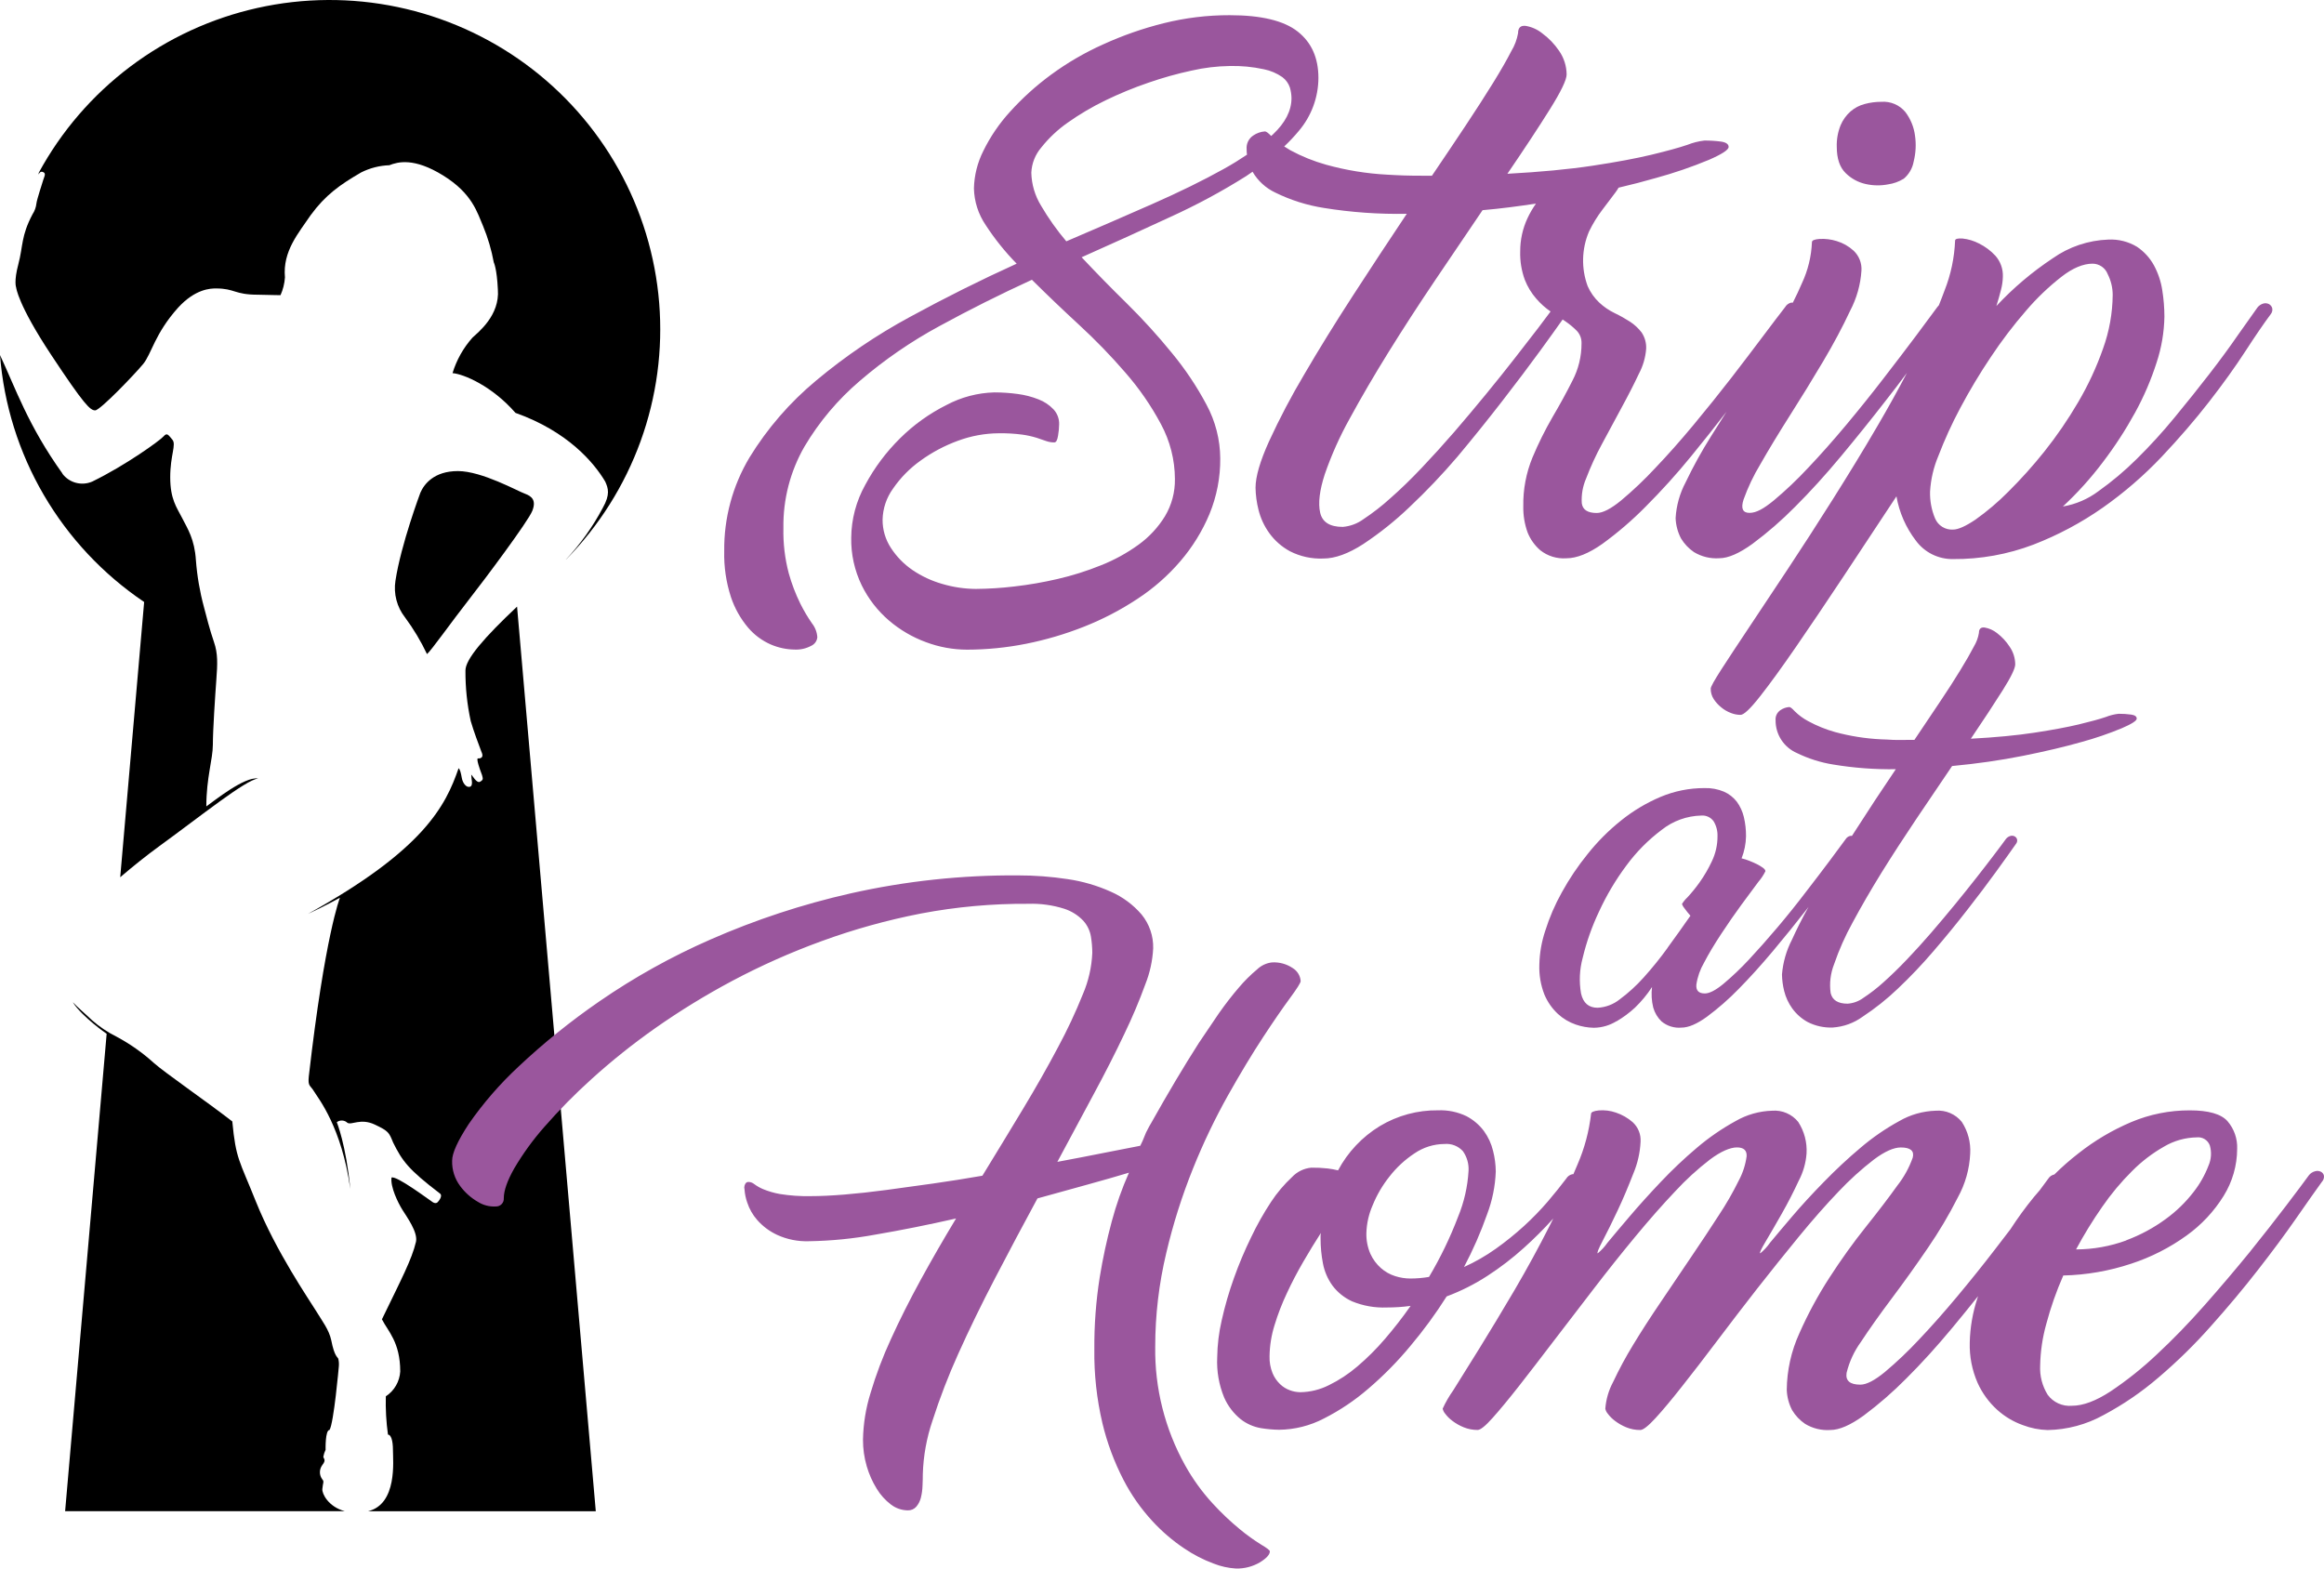 <svg width="240" height="162" viewBox="0 0 240 162" fill="none" xmlns="http://www.w3.org/2000/svg">
<path fill-rule="evenodd" clip-rule="evenodd" d="M58.448 57.788C59.947 56.184 61.227 54.388 62.253 52.448C63.031 51.058 62.814 50.438 62.5 49.735C61.342 47.786 58.644 44.564 53.232 42.641C50.791 39.845 47.871 38.63 46.733 38.537C47.146 37.181 47.849 35.929 48.793 34.87C49.396 34.305 51.63 32.572 51.414 29.889C51.311 27.699 50.992 27.099 50.992 27.099C50.757 25.815 50.388 24.56 49.89 23.354C49.288 21.974 48.793 19.999 45.771 18.127C42.748 16.255 41.09 16.716 40.204 17.065C39.192 17.1 38.199 17.354 37.295 17.809C35.102 19.081 33.608 20.138 32.084 22.22C30.843 24.062 29.175 25.934 29.427 28.653C29.383 29.285 29.228 29.905 28.969 30.484C28.969 30.484 28.423 30.484 26.631 30.438C24.18 30.438 24.278 29.791 22.296 29.791C21.75 29.791 20.169 29.827 18.382 31.787C15.973 34.475 15.648 36.552 14.778 37.604C13.908 38.655 10.339 42.384 9.83 42.384C9.32 42.384 8.717 41.841 5.273 36.634C1.828 31.428 1.668 29.689 1.668 29.689C1.668 29.689 1.411 29.099 1.9 27.263C2.389 25.426 2.163 24.39 3.357 22.133C3.581 21.793 3.721 21.404 3.764 21C3.8 20.64 4.387 18.845 4.469 18.573C4.552 18.302 4.758 17.948 4.521 17.809C4.197 17.619 4.083 17.85 3.975 18.024C3.99 17.962 4 17.899 4.006 17.835C6.329 13.555 9.548 9.821 13.443 6.886C17.339 3.95 21.822 1.882 26.588 0.82C31.355 -0.242 36.295 -0.273 41.075 0.73C45.854 1.732 50.362 3.745 54.295 6.631C58.227 9.518 61.492 13.211 63.869 17.462C66.246 21.713 67.679 26.422 68.073 31.272C68.466 36.122 67.811 41 66.151 45.576C64.49 50.152 61.863 54.32 58.448 57.798V57.788ZM6.442 48.924C6.79 49.386 7.284 49.718 7.845 49.865C8.406 50.012 9 49.966 9.531 49.735C12.976 48.057 16.524 45.493 16.889 45.072C17.255 44.651 17.373 44.908 17.801 45.411C18.228 45.913 17.579 47.006 17.579 49.289C17.579 51.571 18.248 52.397 18.815 53.51C19.381 54.623 20.092 55.69 20.231 57.85C20.355 59.493 20.635 61.121 21.065 62.712C21.266 63.482 21.673 65.092 22.095 66.303C22.517 67.513 22.46 68.581 22.342 70.196C22.224 71.812 21.982 75.408 21.982 76.911C21.982 78.414 21.307 80.317 21.307 83.287C22.121 82.717 25.246 80.178 26.662 80.404C25.354 80.547 20.674 84.328 16.488 87.365C15.133 88.349 13.722 89.483 12.415 90.601L14.886 62.174C10.64 59.311 7.097 55.531 4.52 51.115C1.942 46.7 0.397 41.762 0 36.67C1.586 40.045 2.889 43.944 6.462 48.924H6.442ZM7.564 103.584C7.564 103.553 7.538 103.538 7.523 103.512C8.089 104.117 8.779 104.677 9.536 105.4C10.291 106.056 11.127 106.615 12.023 107.062C13.418 107.807 14.715 108.72 15.885 109.78C17.038 110.806 21.276 113.72 23.99 115.823C24.361 119.726 24.7 119.778 26.436 124.122C28.495 129.252 31.935 134.243 32.615 135.356C33.294 136.469 33.979 137.336 34.211 138.434C34.545 140.147 34.885 140.157 34.937 140.337C35.002 140.609 35.019 140.89 34.988 141.168C34.988 141.168 34.473 146.979 34.031 147.687C33.572 147.687 33.624 149.739 33.624 149.739C33.514 149.963 33.436 150.201 33.392 150.447C33.392 150.657 33.732 150.744 33.289 151.308C33.126 151.522 33.037 151.783 33.037 152.052C33.037 152.321 33.126 152.582 33.289 152.796C33.5 153.022 33.341 153.15 33.289 153.781C33.233 154.253 33.907 155.622 35.596 156.074H6.725L11.014 106.769C10.968 106.749 8.512 105.02 7.564 103.584ZM54.215 50.992C54.926 51.253 55.4 51.674 54.972 52.761C54.545 53.849 50.055 59.85 48.376 61.994C46.697 64.138 44.525 67.201 44.097 67.555C43.465 66.221 42.704 64.952 41.826 63.764C41.411 63.235 41.109 62.626 40.939 61.976C40.769 61.325 40.734 60.648 40.838 59.983C41.404 56.239 43.412 50.889 43.412 50.889C43.788 50.017 44.808 48.653 47.29 48.653C49.772 48.653 53.51 50.751 54.215 50.992ZM32.45 112.75C32.028 112.042 31.786 112.237 31.889 111.181C33.567 96.531 35.107 92.715 35.107 92.715C35.107 92.715 33.66 93.53 31.801 94.387C43.747 87.775 46.023 83.24 47.357 79.347C47.501 79.445 47.593 79.793 47.691 80.347C47.789 80.901 48.17 81.373 48.536 81.255C48.901 81.137 48.664 80.465 48.664 80.009C48.762 80.045 49.226 80.948 49.581 80.737C49.936 80.527 49.874 80.435 49.782 80.06C49.071 78.198 49.36 78.332 49.36 78.332C49.36 78.332 50.075 78.409 49.72 77.654C49.37 76.711 48.943 75.603 48.613 74.474C48.239 72.757 48.056 71.004 48.067 69.247C48.067 68.078 50.003 65.852 53.397 62.651L61.527 156.084H38.006C41.054 155.345 40.58 150.852 40.58 149.785C40.58 148.718 40.364 148.174 40.065 148.164C39.883 146.856 39.809 145.535 39.844 144.214C40.275 143.932 40.634 143.552 40.892 143.107C41.151 142.662 41.301 142.163 41.332 141.65C41.332 138.613 40.055 137.479 39.442 136.259C41.45 132.109 42.532 130.072 42.959 128.252C43.17 127.256 42.012 125.687 41.548 124.938C41.085 124.189 40.307 122.589 40.431 121.619C40.946 121.388 44.339 123.938 44.684 124.158C45.029 124.379 45.199 124.158 45.199 124.158C45.199 124.158 45.843 123.491 45.379 123.225C42.197 120.793 41.553 119.932 40.596 117.998C40.173 116.972 40.153 116.828 38.691 116.141C37.228 115.454 36.281 116.243 35.874 115.961C35.73 115.823 35.54 115.741 35.34 115.729C35.139 115.718 34.942 115.778 34.782 115.9C34.782 115.9 35.735 118.223 36.178 122.804C35.287 116.408 32.877 113.458 32.45 112.75Z" fill="black"/>
<path fill-rule="evenodd" clip-rule="evenodd" d="M239.79 122.05C239.124 122.973 238.226 124.247 237.097 125.871C235.968 127.496 234.661 129.259 233.178 131.16C231.696 133.065 230.082 134.993 228.338 136.946C226.661 138.842 224.85 140.618 222.921 142.26C221.171 143.767 219.257 145.074 217.216 146.159C215.454 147.132 213.479 147.66 211.465 147.697C210.583 147.673 209.713 147.499 208.89 147.184C207.914 146.836 207.016 146.299 206.249 145.605C205.386 144.822 204.696 143.87 204.22 142.809C203.651 141.501 203.376 140.084 203.417 138.659C203.452 137.089 203.723 135.533 204.22 134.043C204.22 133.981 204.266 133.925 204.282 133.863C203.417 134.945 202.531 136.038 201.609 137.146C199.999 139.085 198.415 140.829 196.857 142.378C195.491 143.76 194.023 145.038 192.464 146.2C191.091 147.195 189.943 147.692 189.02 147.692C188.104 147.754 187.192 147.532 186.409 147.056C185.867 146.688 185.412 146.206 185.075 145.646C184.735 144.995 184.545 144.276 184.519 143.542C184.539 141.526 184.983 139.536 185.822 137.7C186.706 135.701 187.748 133.775 188.937 131.94C190.142 130.076 191.393 128.332 192.691 126.708C193.988 125.083 195.071 123.662 195.94 122.445C196.622 121.578 197.158 120.606 197.526 119.567C197.711 118.865 197.299 118.511 196.3 118.511C195.559 118.511 194.632 118.926 193.52 119.757C192.221 120.759 191.004 121.862 189.879 123.055C188.568 124.423 187.195 125.983 185.76 127.733C184.325 129.484 182.89 131.275 181.455 133.104C180.031 134.93 178.658 136.72 177.336 138.475C176.015 140.229 174.813 141.788 173.732 143.153C172.657 144.521 171.741 145.618 170.982 146.446C170.22 147.277 169.69 147.692 169.396 147.692C168.9 147.697 168.408 147.602 167.949 147.415C167.534 147.247 167.142 147.025 166.786 146.754C166.499 146.543 166.245 146.29 166.034 146.005C165.907 145.858 165.82 145.682 165.781 145.492C165.855 144.524 166.13 143.582 166.59 142.727C167.207 141.417 167.894 140.141 168.65 138.905C169.501 137.5 170.453 136.023 171.507 134.474C172.561 132.924 173.6 131.386 174.623 129.857C175.652 128.342 176.607 126.902 177.485 125.538C178.258 124.375 178.955 123.164 179.571 121.912C179.985 121.137 180.257 120.294 180.374 119.424C180.41 118.813 180.075 118.506 179.375 118.506C178.675 118.506 177.707 118.921 176.595 119.752C175.301 120.748 174.096 121.851 172.99 123.05C171.693 124.418 170.32 125.977 168.871 127.728C167.422 129.479 165.996 131.269 164.592 133.099C163.181 134.925 161.808 136.715 160.473 138.469C159.137 140.224 157.936 141.783 156.868 143.148C155.794 144.515 154.886 145.613 154.144 146.441C153.403 147.272 152.888 147.687 152.6 147.687C152.104 147.691 151.612 147.597 151.153 147.41C150.737 147.242 150.346 147.019 149.989 146.748C149.702 146.538 149.449 146.285 149.237 145.999C149.112 145.852 149.025 145.676 148.985 145.487C149.287 144.826 149.651 144.196 150.071 143.604C150.792 142.458 151.7 141.002 152.795 139.234C153.89 137.466 155.092 135.472 156.4 133.253C157.697 131.037 158.911 128.814 160.04 126.584C160.169 126.338 160.287 126.072 160.411 125.846C159.453 126.911 158.439 127.925 157.373 128.882C156.2 129.941 154.945 130.905 153.619 131.765C152.295 132.627 150.879 133.341 149.397 133.894C148.264 135.687 147.01 137.401 145.643 139.023C144.327 140.612 142.877 142.084 141.308 143.425C139.912 144.633 138.373 145.666 136.725 146.502C135.295 147.251 133.706 147.65 132.091 147.667C131.466 147.657 130.843 147.602 130.227 147.502C129.467 147.374 128.75 147.06 128.141 146.589C127.396 145.988 126.807 145.218 126.422 144.343C125.879 143.029 125.633 141.612 125.701 140.193C125.718 138.898 125.875 137.608 126.169 136.346C126.496 134.882 126.913 133.439 127.42 132.027C127.933 130.582 128.528 129.167 129.202 127.79C129.803 126.525 130.492 125.303 131.262 124.133C131.879 123.195 132.607 122.334 133.429 121.568C133.949 121.016 134.651 120.672 135.407 120.598C135.973 120.59 136.538 120.618 137.101 120.68C137.465 120.724 137.826 120.789 138.182 120.875C139.183 118.996 140.671 117.417 142.492 116.305C144.31 115.212 146.398 114.647 148.522 114.674C149.53 114.635 150.532 114.843 151.441 115.279C152.152 115.651 152.769 116.177 153.248 116.818C153.694 117.434 154.014 118.131 154.191 118.87C154.368 119.566 154.462 120.28 154.469 120.998C154.413 122.504 154.112 123.99 153.578 125.4C152.917 127.275 152.119 129.099 151.189 130.857C152.341 130.337 153.439 129.707 154.469 128.975C155.488 128.249 156.463 127.463 157.388 126.62C158.253 125.83 159.07 124.989 159.834 124.102C160.555 123.25 161.194 122.46 161.75 121.722C161.816 121.61 161.905 121.513 162.01 121.436C162.116 121.36 162.235 121.305 162.362 121.275H162.481C162.63 120.927 162.78 120.573 162.919 120.25C163.636 118.591 164.104 116.837 164.309 115.043C164.309 114.859 164.577 114.741 165.112 114.684C165.705 114.636 166.301 114.711 166.863 114.905C167.508 115.118 168.103 115.458 168.614 115.905C168.891 116.161 169.107 116.475 169.247 116.824C169.387 117.174 169.447 117.55 169.422 117.926C169.367 119.059 169.113 120.174 168.67 121.219C168.155 122.532 167.64 123.784 167.058 125.01C166.477 126.236 165.972 127.272 165.514 128.139C165.055 129.006 164.901 129.442 164.999 129.442C165.38 129.128 165.716 128.764 165.998 128.359C166.59 127.641 167.362 126.728 168.305 125.62C169.247 124.512 170.313 123.332 171.502 122.076C172.684 120.825 173.936 119.642 175.251 118.531C176.479 117.487 177.811 116.569 179.226 115.792C180.376 115.125 181.675 114.755 183.005 114.715C183.516 114.673 184.029 114.757 184.499 114.96C184.97 115.162 185.383 115.476 185.703 115.874C186.331 116.845 186.632 117.989 186.563 119.142C186.49 120.118 186.216 121.07 185.76 121.937C185.221 123.1 184.638 124.235 184.009 125.343C183.381 126.451 182.825 127.41 182.341 128.221C181.857 129.036 181.672 129.442 181.785 129.442C182.166 129.128 182.503 128.764 182.784 128.359C183.376 127.641 184.148 126.728 185.091 125.62C186.033 124.512 187.119 123.332 188.345 122.076C189.57 120.819 190.832 119.639 192.15 118.531C193.378 117.486 194.71 116.568 196.125 115.792C197.275 115.125 198.574 114.754 199.905 114.715C200.415 114.673 200.927 114.757 201.397 114.96C201.866 115.162 202.279 115.476 202.598 115.874C203.229 116.843 203.532 117.988 203.463 119.142C203.392 120.733 202.953 122.286 202.181 123.681C201.268 125.483 200.236 127.222 199.091 128.888C197.886 130.656 196.645 132.391 195.368 134.094C194.091 135.797 193.026 137.3 192.171 138.603C191.478 139.56 190.978 140.642 190.698 141.788C190.569 142.599 191.043 143.009 192.119 143.009C192.748 143.009 193.59 142.575 194.648 141.706C195.881 140.67 197.05 139.56 198.149 138.382C199.426 137.038 200.751 135.544 202.124 133.899C203.497 132.254 204.793 130.638 206.012 129.052C206.573 128.323 207.108 127.631 207.618 126.959C208.363 125.805 209.173 124.693 210.043 123.63C210.239 123.389 210.44 123.163 210.641 122.932C210.991 122.466 211.284 122.065 211.516 121.747C211.586 121.633 211.678 121.534 211.788 121.457C211.898 121.381 212.023 121.327 212.155 121.301C212.94 120.523 213.772 119.793 214.647 119.116C216.305 117.806 218.132 116.723 220.079 115.895C221.996 115.086 224.058 114.672 226.14 114.679C228.065 114.679 229.361 115.048 230.027 115.787C230.718 116.584 231.077 117.613 231.031 118.665C231.025 120.376 230.544 122.051 229.641 123.507C228.646 125.113 227.343 126.508 225.805 127.61C224.059 128.87 222.128 129.851 220.079 130.519C217.819 131.27 215.458 131.68 213.076 131.734C212.365 133.349 211.78 135.016 211.326 136.72C210.93 138.127 210.716 139.579 210.687 141.039C210.633 142.1 210.904 143.152 211.465 144.055C211.749 144.442 212.129 144.75 212.567 144.948C213.005 145.147 213.487 145.23 213.967 145.189C215.114 145.189 216.447 144.691 217.968 143.696C219.655 142.565 221.245 141.295 222.721 139.901C224.368 138.372 226.016 136.674 227.664 134.807C229.312 132.94 230.856 131.122 232.298 129.354C233.723 127.583 234.982 125.977 236.077 124.538C237.173 123.098 237.96 122.047 238.441 121.383C238.602 121.178 238.826 121.032 239.079 120.968C239.283 120.908 239.503 120.928 239.692 121.024C239.771 121.066 239.84 121.125 239.892 121.197C239.945 121.269 239.98 121.352 239.996 121.44C240.007 121.55 239.995 121.662 239.959 121.767C239.924 121.872 239.866 121.969 239.79 122.05ZM137.595 132.765C137.11 132.089 136.778 131.315 136.622 130.498C136.457 129.641 136.374 128.77 136.375 127.898C136.369 127.805 136.369 127.713 136.375 127.621C136.393 127.529 136.403 127.437 136.406 127.344C135.808 128.267 135.211 129.252 134.598 130.303C133.986 131.355 133.419 132.437 132.904 133.545C132.396 134.619 131.967 135.728 131.622 136.864C131.296 137.904 131.122 138.985 131.107 140.075C131.088 140.671 131.193 141.265 131.416 141.819C131.594 142.248 131.858 142.636 132.194 142.958C132.488 143.24 132.839 143.457 133.224 143.594C133.562 143.717 133.919 143.783 134.279 143.789C135.305 143.774 136.314 143.526 137.23 143.065C138.29 142.547 139.28 141.895 140.175 141.127C141.192 140.262 142.139 139.319 143.007 138.305C143.954 137.208 144.845 136.062 145.674 134.874C144.864 134.985 144.046 135.039 143.228 135.038C141.995 135.09 140.765 134.873 139.624 134.402C138.821 134.034 138.123 133.472 137.595 132.765ZM151.657 120.916C151.697 120.197 151.492 119.485 151.076 118.895C150.837 118.632 150.54 118.427 150.209 118.298C149.877 118.169 149.52 118.119 149.165 118.152C148.061 118.16 146.985 118.498 146.076 119.121C145.093 119.769 144.223 120.573 143.501 121.501C142.775 122.408 142.185 123.415 141.75 124.492C141.355 125.393 141.136 126.361 141.107 127.344C141.086 128.085 141.228 128.822 141.524 129.503C141.779 130.062 142.149 130.562 142.61 130.97C143.038 131.347 143.539 131.63 144.083 131.801C144.583 131.96 145.103 132.043 145.628 132.047C146.28 132.048 146.931 131.993 147.574 131.883C148.75 129.906 149.753 127.831 150.571 125.682C151.198 124.165 151.565 122.554 151.657 120.916ZM219.58 128.098C221.037 127.557 222.411 126.816 223.663 125.897C224.745 125.111 225.709 124.175 226.526 123.117C227.175 122.291 227.695 121.373 228.071 120.393C228.36 119.735 228.409 118.996 228.21 118.306C228.111 118.033 227.924 117.803 227.677 117.651C227.43 117.499 227.138 117.435 226.85 117.469C225.666 117.49 224.507 117.817 223.488 118.418C222.275 119.107 221.163 119.958 220.182 120.947C219.039 122.082 218.005 123.32 217.093 124.646C216.108 126.057 215.207 127.525 214.394 129.041C216.164 129.036 217.919 128.722 219.58 128.113V128.098ZM166.925 105.477C166.229 105.905 165.43 106.137 164.613 106.149C163.974 106.14 163.341 106.029 162.738 105.82C162.05 105.585 161.419 105.21 160.885 104.718C160.279 104.153 159.801 103.466 159.484 102.702C159.105 101.721 158.929 100.674 158.969 99.624C158.996 98.438 159.201 97.262 159.577 96.136C160.01 94.76 160.583 93.431 161.286 92.171C162.056 90.773 162.948 89.446 163.954 88.206C164.973 86.924 166.134 85.761 167.414 84.738C168.648 83.744 170.016 82.926 171.476 82.307C172.913 81.702 174.458 81.391 176.018 81.394C176.712 81.371 177.402 81.499 178.042 81.768C178.557 81.997 179.009 82.35 179.355 82.794C179.702 83.267 179.95 83.804 180.086 84.374C180.241 85.028 180.317 85.698 180.312 86.37C180.297 87.151 180.141 87.924 179.854 88.652C180.125 88.714 180.39 88.798 180.647 88.903C180.925 89.011 181.188 89.129 181.44 89.252C181.657 89.361 181.866 89.486 182.063 89.627C182.233 89.755 182.315 89.873 182.315 89.981C182.12 90.378 181.874 90.748 181.584 91.084C181.1 91.73 180.513 92.52 179.833 93.448C179.154 94.377 178.459 95.377 177.748 96.459C177.038 97.541 176.451 98.511 175.977 99.429C175.572 100.127 175.302 100.894 175.184 101.691C175.132 102.302 175.421 102.604 176.059 102.604C176.533 102.604 177.166 102.281 177.959 101.63C178.885 100.853 179.762 100.02 180.585 99.137C181.543 98.111 182.537 96.989 183.567 95.772C184.596 94.554 185.568 93.344 186.481 92.14C187.403 90.95 188.227 89.863 188.963 88.883C189.699 87.903 190.25 87.159 190.611 86.657C190.664 86.573 190.734 86.5 190.816 86.444C190.898 86.387 190.991 86.348 191.089 86.328C191.144 86.324 191.199 86.324 191.254 86.328L191.61 85.775C192.983 83.63 194.373 81.52 195.78 79.445C193.62 79.477 191.46 79.316 189.328 78.963C188.025 78.755 186.76 78.356 185.575 77.778C184.913 77.492 184.351 77.019 183.958 76.417C183.565 75.814 183.359 75.11 183.366 74.392C183.347 74.186 183.384 73.978 183.475 73.792C183.566 73.606 183.706 73.448 183.881 73.335C184.148 73.153 184.459 73.045 184.782 73.023C184.89 73.023 185.075 73.166 185.343 73.459C185.755 73.867 186.225 74.213 186.738 74.484C187.617 74.961 188.546 75.338 189.509 75.608C191.054 76.027 192.641 76.278 194.241 76.357C194.658 76.357 195.09 76.403 195.533 76.418C195.976 76.434 196.465 76.418 196.996 76.418H197.701C198.618 75.05 199.486 73.756 200.306 72.535C201.127 71.314 201.836 70.213 202.433 69.232C203.03 68.261 203.502 67.438 203.849 66.765C204.107 66.336 204.282 65.863 204.364 65.369C204.364 64.954 204.554 64.769 204.946 64.81C205.419 64.889 205.865 65.089 206.238 65.39C206.747 65.777 207.185 66.249 207.531 66.785C207.904 67.322 208.107 67.958 208.113 68.611C208.113 69.028 207.682 69.921 206.82 71.289C205.958 72.657 204.862 74.326 203.53 76.295C206.084 76.158 208.279 75.95 210.116 75.669C211.952 75.389 213.473 75.105 214.678 74.818C215.888 74.525 216.82 74.274 217.474 74.049C217.895 73.882 218.336 73.771 218.787 73.72C219.219 73.717 219.651 73.744 220.079 73.802C220.465 73.859 220.661 73.997 220.661 74.218C220.661 74.438 220.146 74.772 219.116 75.213C217.774 75.769 216.398 76.24 214.997 76.624C213.26 77.119 211.238 77.598 208.931 78.06C206.624 78.521 204.179 78.874 201.594 79.116C200.43 80.826 199.208 82.633 197.928 84.538C196.647 86.443 195.446 88.296 194.323 90.099C193.201 91.914 192.202 93.638 191.326 95.269C190.561 96.65 189.918 98.095 189.406 99.588C189.035 100.532 188.913 101.554 189.05 102.558C189.22 103.292 189.802 103.661 190.801 103.661C191.385 103.621 191.946 103.416 192.418 103.071C193.154 102.586 193.851 102.046 194.503 101.455C195.265 100.773 196.074 99.993 196.918 99.106C197.763 98.219 198.607 97.295 199.441 96.326C200.276 95.356 201.094 94.382 201.903 93.397C202.711 92.412 203.447 91.489 204.132 90.617C204.817 89.745 205.42 88.96 205.945 88.267C206.47 87.575 206.877 87.036 207.155 86.647C207.271 86.498 207.431 86.39 207.613 86.339C207.685 86.316 207.761 86.309 207.836 86.316C207.911 86.323 207.984 86.344 208.051 86.38C208.111 86.412 208.165 86.455 208.208 86.508C208.251 86.561 208.284 86.622 208.303 86.688C208.321 86.768 208.321 86.851 208.302 86.931C208.283 87.011 208.247 87.085 208.195 87.149C207.694 87.867 207.007 88.828 206.135 90.032C205.263 91.236 204.276 92.544 203.174 93.956C202.078 95.367 200.909 96.798 199.673 98.234C198.506 99.6 197.267 100.903 195.961 102.137C194.848 103.199 193.641 104.158 192.356 105.005C191.454 105.662 190.382 106.05 189.267 106.123C188.375 106.159 187.488 105.966 186.692 105.564C186.058 105.219 185.509 104.737 185.086 104.153C184.695 103.609 184.412 102.997 184.251 102.348C184.112 101.79 184.036 101.219 184.025 100.645C184.128 99.392 184.478 98.172 185.055 97.054C185.523 96.028 186.085 94.879 186.769 93.664L186.558 93.941C185.47 95.339 184.317 96.765 183.098 98.219C181.879 99.672 180.695 100.982 179.545 102.148C178.532 103.189 177.437 104.148 176.27 105.015C175.24 105.761 174.365 106.133 173.644 106.133C172.9 106.2 172.159 105.969 171.585 105.492C171.178 105.099 170.883 104.605 170.73 104.061C170.56 103.368 170.518 102.65 170.606 101.943C170.103 102.711 169.516 103.422 168.856 104.061C168.267 104.608 167.619 105.088 166.925 105.492V105.477ZM172.218 97.875C173.037 96.757 173.819 95.654 174.571 94.577C174.358 94.337 174.157 94.087 173.969 93.828C173.851 93.693 173.759 93.538 173.696 93.371C173.85 93.118 174.039 92.886 174.257 92.684C174.706 92.198 175.124 91.684 175.508 91.145C175.997 90.458 176.423 89.728 176.78 88.965C177.17 88.155 177.371 87.268 177.367 86.37C177.386 85.829 177.249 85.295 176.971 84.831C176.829 84.629 176.638 84.467 176.415 84.362C176.192 84.257 175.945 84.211 175.699 84.231C174.211 84.265 172.776 84.782 171.61 85.703C170.221 86.744 168.992 87.983 167.965 89.38C166.854 90.869 165.903 92.47 165.128 94.156C164.402 95.686 163.838 97.286 163.444 98.931C163.119 100.129 163.061 101.382 163.274 102.604C163.494 103.589 164.063 104.082 164.983 104.082C165.82 104.039 166.623 103.734 167.275 103.21C168.169 102.546 168.994 101.793 169.736 100.963C170.618 99.984 171.447 98.958 172.218 97.89V97.875ZM231.891 36.26C230.837 37.884 229.586 39.628 228.137 41.492C226.689 43.355 225.05 45.257 223.22 47.196C221.379 49.135 219.349 50.888 217.16 52.428C214.935 53.987 212.528 55.27 209.992 56.249C207.341 57.258 204.524 57.764 201.686 57.742C200.94 57.753 200.203 57.585 199.535 57.253C198.868 56.921 198.29 56.434 197.85 55.834C196.822 54.493 196.135 52.925 195.847 51.263C194 54.068 192.176 56.827 190.374 59.542C188.572 62.258 186.941 64.675 185.482 66.795C184.02 68.919 182.779 70.629 181.759 71.925C180.74 73.221 180.062 73.857 179.725 73.833C179.392 73.827 179.062 73.761 178.752 73.638C178.389 73.502 178.051 73.306 177.753 73.058C177.45 72.816 177.188 72.526 176.976 72.202C176.768 71.879 176.66 71.503 176.667 71.12C176.667 70.935 177.032 70.278 177.753 69.155C178.474 68.032 179.432 66.59 180.616 64.81C181.8 63.03 183.144 61.014 184.643 58.747C186.141 56.48 187.691 54.085 189.277 51.566C190.863 49.047 192.418 46.519 193.911 43.954C195.003 42.087 196.009 40.273 196.929 38.512C196.242 39.442 195.506 40.406 194.72 41.405C193.271 43.272 191.742 45.173 190.132 47.109C188.522 49.044 186.938 50.788 185.379 52.341C184.015 53.724 182.547 55.002 180.987 56.162C179.614 57.157 178.466 57.655 177.542 57.655C176.627 57.717 175.715 57.494 174.932 57.019C174.39 56.65 173.935 56.169 173.598 55.608C173.257 54.957 173.067 54.239 173.042 53.505C173.116 52.218 173.467 50.962 174.072 49.822C174.849 48.195 175.721 46.614 176.682 45.087C177.201 44.253 177.739 43.398 178.299 42.523C177.135 44.031 175.93 45.554 174.653 47.114C173.168 48.936 171.59 50.682 169.927 52.346C168.553 53.738 167.066 55.016 165.483 56.167C164.072 57.162 162.831 57.66 161.76 57.66C160.788 57.73 159.825 57.434 159.062 56.829C158.489 56.331 158.042 55.706 157.759 55.003C157.444 54.133 157.292 53.214 157.311 52.289C157.28 50.564 157.603 48.85 158.259 47.252C158.856 45.825 159.544 44.437 160.318 43.097C161.08 41.805 161.775 40.533 162.378 39.332C163.005 38.137 163.33 36.808 163.325 35.459C163.342 34.988 163.172 34.53 162.852 34.182C162.487 33.812 162.087 33.479 161.657 33.187L161.374 32.997C160.761 33.864 159.999 34.931 159.072 36.203C157.902 37.807 156.587 39.551 155.128 41.435C153.669 43.32 152.133 45.228 150.519 47.16C148.962 48.985 147.307 50.724 145.561 52.371C144.085 53.784 142.486 55.062 140.782 56.193C139.241 57.188 137.868 57.685 136.663 57.685C135.469 57.737 134.282 57.478 133.218 56.937C132.371 56.479 131.638 55.835 131.076 55.054C130.554 54.331 130.177 53.514 129.964 52.648C129.776 51.905 129.674 51.142 129.66 50.376C129.66 49.234 130.124 47.639 131.051 45.59C132.141 43.22 133.356 40.908 134.691 38.666C136.188 36.101 137.863 33.389 139.717 30.53C141.57 27.671 143.424 24.855 145.278 22.082C142.413 22.136 139.548 21.933 136.72 21.477C134.981 21.205 133.293 20.672 131.715 19.897C130.724 19.434 129.9 18.68 129.351 17.737C129.13 17.886 128.924 18.04 128.692 18.189C126.176 19.773 123.554 21.185 120.845 22.415C117.9 23.783 114.851 25.168 111.7 26.57C113.152 28.119 114.714 29.715 116.386 31.356C118.022 32.971 119.569 34.673 121.02 36.455C122.389 38.11 123.586 39.899 124.594 41.794C125.514 43.498 126.002 45.4 126.015 47.334C126.033 49.307 125.655 51.264 124.903 53.09C124.162 54.86 123.147 56.505 121.895 57.962C120.604 59.468 119.104 60.782 117.441 61.866C115.719 63.003 113.883 63.958 111.963 64.718C110.016 65.49 108.003 66.084 105.949 66.493C103.941 66.892 101.899 67.095 99.852 67.098C98.408 67.093 96.976 66.83 95.624 66.323C94.228 65.811 92.934 65.053 91.804 64.087C90.63 63.08 89.674 61.846 88.993 60.461C88.246 58.925 87.874 57.236 87.906 55.531C87.923 53.622 88.421 51.747 89.353 50.078C90.305 48.302 91.52 46.678 92.957 45.262C94.359 43.872 95.974 42.714 97.741 41.83C99.266 41.018 100.96 40.572 102.689 40.527C103.497 40.528 104.304 40.583 105.104 40.692C105.838 40.788 106.558 40.974 107.246 41.246C107.832 41.468 108.359 41.819 108.791 42.272C109.181 42.688 109.392 43.241 109.378 43.81C109.373 44.209 109.335 44.607 109.265 45C109.193 45.462 109.064 45.693 108.878 45.693C108.594 45.695 108.312 45.648 108.044 45.554L107.071 45.221C106.58 45.069 106.077 44.958 105.568 44.888C104.767 44.783 103.96 44.737 103.153 44.749C101.709 44.757 100.277 45.019 98.925 45.523C97.548 46.025 96.249 46.716 95.063 47.575C93.958 48.363 93 49.337 92.231 50.453C91.551 51.389 91.172 52.509 91.145 53.664C91.136 54.706 91.437 55.727 92.01 56.598C92.592 57.494 93.346 58.266 94.229 58.87C95.174 59.514 96.218 60 97.319 60.312C98.439 60.643 99.6 60.816 100.769 60.825C102.095 60.814 103.421 60.73 104.739 60.573C106.244 60.401 107.738 60.142 109.213 59.799C110.74 59.447 112.236 58.975 113.688 58.388C115.07 57.843 116.378 57.126 117.58 56.254C118.673 55.465 119.599 54.467 120.304 53.32C121 52.158 121.356 50.826 121.334 49.473C121.327 47.491 120.83 45.541 119.887 43.795C118.869 41.889 117.635 40.104 116.211 38.476C114.714 36.743 113.119 35.097 111.432 33.546C109.716 31.963 108.094 30.412 106.566 28.894C103.271 30.405 100.084 32.002 97.004 33.685C94.078 35.27 91.33 37.161 88.807 39.327C86.531 41.265 84.592 43.565 83.071 46.134C81.608 48.686 80.859 51.582 80.903 54.521C80.866 56.107 81.053 57.69 81.459 59.224C81.76 60.302 82.16 61.349 82.654 62.353C83.004 63.054 83.403 63.73 83.849 64.374C84.178 64.787 84.372 65.29 84.405 65.816C84.387 66.007 84.318 66.19 84.206 66.346C84.094 66.501 83.942 66.625 83.766 66.703C83.247 66.982 82.661 67.115 82.072 67.088C81.231 67.078 80.4 66.904 79.626 66.575C78.715 66.181 77.907 65.584 77.263 64.831C76.475 63.899 75.872 62.827 75.486 61.671C74.985 60.135 74.75 58.526 74.791 56.911C74.752 53.512 75.655 50.168 77.402 47.247C79.245 44.241 81.57 41.557 84.286 39.301C87.281 36.797 90.52 34.599 93.956 32.741C97.571 30.768 101.249 28.931 104.991 27.232C103.795 26.012 102.724 24.677 101.793 23.246C101.032 22.127 100.61 20.813 100.578 19.461C100.61 18.112 100.943 16.788 101.551 15.583C102.272 14.112 103.2 12.751 104.306 11.541C105.58 10.13 106.995 8.851 108.528 7.725C110.208 6.49 112.015 5.437 113.919 4.585C115.931 3.665 118.023 2.934 120.17 2.4C122.398 1.843 124.686 1.564 126.983 1.569C130.24 1.569 132.583 2.132 134.011 3.257C135.439 4.382 136.153 5.979 136.153 8.048C136.146 10.055 135.427 11.995 134.125 13.526C133.656 14.089 133.154 14.624 132.621 15.126C132.817 15.255 133.028 15.388 133.26 15.521C134.432 16.155 135.672 16.656 136.957 17.014C139.015 17.585 141.13 17.929 143.264 18.04C143.82 18.076 144.397 18.101 144.989 18.122C145.581 18.142 146.23 18.148 146.936 18.148H147.878C149.103 16.342 150.262 14.617 151.354 12.972C152.445 11.327 153.389 9.86 154.186 8.571C154.985 7.278 155.615 6.181 156.075 5.278C156.422 4.708 156.658 4.078 156.771 3.421C156.771 2.867 157.033 2.616 157.548 2.672C158.181 2.776 158.776 3.043 159.273 3.447C159.951 3.945 160.537 4.556 161.008 5.252C161.507 5.968 161.777 6.817 161.786 7.689C161.786 8.243 161.211 9.439 160.061 11.279C158.911 13.119 157.447 15.342 155.669 17.948C159.077 17.763 162.005 17.486 164.453 17.117C166.901 16.747 168.929 16.369 170.539 15.983C172.151 15.593 173.392 15.255 174.262 14.957C174.824 14.734 175.412 14.585 176.013 14.516C176.59 14.512 177.166 14.548 177.738 14.624C178.253 14.701 178.515 14.885 178.515 15.178C178.515 15.47 177.841 15.916 176.487 16.506C174.694 17.25 172.855 17.879 170.982 18.389C169.801 18.731 168.524 19.062 167.151 19.384C167.059 19.548 166.955 19.705 166.842 19.856L165.483 21.656C164.946 22.36 164.482 23.116 164.098 23.913C163.333 25.708 163.283 27.726 163.959 29.555C164.241 30.198 164.651 30.778 165.164 31.259C165.635 31.696 166.169 32.061 166.75 32.341C167.295 32.601 167.823 32.896 168.33 33.223C168.791 33.523 169.197 33.899 169.53 34.336C169.865 34.836 170.029 35.429 169.999 36.029C169.929 36.926 169.675 37.799 169.252 38.594C168.747 39.667 168.154 40.83 167.47 42.082C166.787 43.333 166.101 44.607 165.411 45.903C164.796 47.038 164.258 48.211 163.799 49.417C163.448 50.224 163.295 51.103 163.351 51.981C163.444 52.648 163.959 52.982 164.896 52.982C165.524 52.982 166.367 52.547 167.424 51.679C168.659 50.644 169.828 49.534 170.925 48.355C172.209 47.011 173.534 45.517 174.901 43.872C176.267 42.227 177.564 40.611 178.793 39.025C180.015 37.438 181.117 35.99 182.099 34.68C183.083 33.372 183.829 32.382 184.349 31.72C184.414 31.607 184.501 31.509 184.604 31.429C184.708 31.35 184.826 31.292 184.952 31.259C185.017 31.253 185.082 31.253 185.147 31.259C185.492 30.571 185.812 29.899 186.09 29.243C186.711 27.914 187.061 26.475 187.119 25.011C187.119 24.826 187.387 24.713 187.923 24.677C188.515 24.647 189.108 24.722 189.673 24.898C190.325 25.094 190.923 25.434 191.424 25.893C191.701 26.155 191.917 26.475 192.057 26.83C192.197 27.184 192.257 27.565 192.233 27.945C192.14 29.395 191.741 30.808 191.064 32.095C190.288 33.757 189.353 35.511 188.257 37.357C187.162 39.204 186.023 41.057 184.838 42.918C183.654 44.785 182.636 46.466 181.785 47.96C181.09 49.109 180.513 50.324 180.06 51.587C179.761 52.51 179.967 52.971 180.673 52.971C181.378 52.971 182.145 52.535 183.201 51.669C184.436 50.633 185.605 49.523 186.702 48.345C187.979 47.001 189.304 45.506 190.678 43.862C192.051 42.217 193.347 40.601 194.565 39.014C195.791 37.428 196.894 35.979 197.876 34.67C198.854 33.362 199.586 32.372 200.07 31.71C200.116 31.643 200.17 31.581 200.229 31.525C200.44 31.012 200.636 30.474 200.821 29.986C201.467 28.349 201.832 26.615 201.903 24.857C201.903 24.672 202.16 24.601 202.68 24.636C203.272 24.699 203.847 24.873 204.374 25.149C205.014 25.465 205.59 25.897 206.073 26.421C206.592 27.012 206.864 27.777 206.836 28.56C206.827 29.028 206.761 29.493 206.64 29.945C206.511 30.458 206.352 31.017 206.166 31.607C207.905 29.742 209.858 28.088 211.985 26.678C213.671 25.487 215.671 24.815 217.736 24.744C218.772 24.693 219.8 24.952 220.687 25.488C221.415 25.977 222.016 26.633 222.437 27.401C222.869 28.201 223.16 29.068 223.297 29.966C223.443 30.872 223.517 31.788 223.519 32.705C223.491 34.314 223.22 35.91 222.715 37.44C222.142 39.232 221.397 40.965 220.491 42.615C219.508 44.405 218.393 46.12 217.154 47.745C215.919 49.384 214.54 50.911 213.035 52.31C214.366 52.085 215.624 51.545 216.701 50.735C218.107 49.737 219.428 48.625 220.651 47.411C222.032 46.05 223.34 44.617 224.569 43.118C225.846 41.569 227.048 40.066 228.174 38.609C229.299 37.152 230.281 35.813 231.119 34.593C231.974 33.372 232.664 32.433 233.122 31.766C233.275 31.567 233.488 31.421 233.729 31.351C233.925 31.295 234.135 31.315 234.316 31.407C234.397 31.451 234.468 31.51 234.526 31.582C234.583 31.653 234.626 31.735 234.651 31.823C234.674 31.928 234.673 32.038 234.649 32.143C234.625 32.249 234.578 32.348 234.512 32.433C233.819 33.36 232.945 34.635 231.891 36.26ZM133.373 10.125C133.367 9.759 133.311 9.395 133.208 9.043C133.065 8.614 132.793 8.238 132.431 7.966C131.854 7.564 131.2 7.286 130.51 7.15C129.352 6.899 128.168 6.787 126.983 6.817C125.664 6.837 124.35 6.995 123.064 7.289C121.557 7.613 120.071 8.029 118.615 8.535C117.091 9.054 115.6 9.668 114.151 10.371C112.792 11.029 111.49 11.798 110.258 12.669C109.231 13.389 108.313 14.252 107.534 15.234C106.91 15.962 106.547 16.878 106.505 17.835C106.532 19.038 106.879 20.213 107.509 21.241C108.27 22.542 109.143 23.774 110.119 24.924C113.229 23.593 116.185 22.311 118.986 21.076C121.787 19.842 124.25 18.633 126.375 17.45C127.256 16.963 128.043 16.47 128.775 15.978C128.75 15.786 128.738 15.592 128.739 15.398C128.717 15.123 128.77 14.846 128.892 14.598C129.014 14.35 129.201 14.139 129.434 13.988C129.788 13.746 130.2 13.603 130.628 13.572C130.762 13.572 130.978 13.736 131.272 14.044C131.334 13.988 131.406 13.931 131.463 13.875C132.739 12.671 133.376 11.421 133.373 10.125ZM158.66 30.858C158.151 30.277 157.747 29.613 157.466 28.894C157.123 27.954 156.962 26.959 156.992 25.96C156.988 24.778 157.244 23.61 157.744 22.538C157.99 22.011 158.283 21.506 158.619 21.03C156.832 21.297 155.015 21.543 153.104 21.707C151.549 23.995 149.919 26.404 148.213 28.935C146.507 31.465 144.903 33.938 143.403 36.352C141.903 38.77 140.563 41.064 139.382 43.236C138.356 45.075 137.495 47.001 136.807 48.991C136.267 50.653 136.112 51.976 136.334 52.951C136.555 53.926 137.333 54.418 138.666 54.418C139.441 54.354 140.182 54.077 140.808 53.618C141.787 52.969 142.715 52.248 143.584 51.458C144.613 50.556 145.69 49.513 146.812 48.329C147.935 47.146 149.055 45.91 150.174 44.621C151.287 43.328 152.38 42.027 153.454 40.717C154.529 39.407 155.519 38.17 156.426 37.004C157.332 35.844 158.138 34.803 158.846 33.88C159.361 33.197 159.788 32.633 160.128 32.172C159.584 31.798 159.091 31.357 158.66 30.858ZM214.606 41.548C215.642 39.789 216.504 37.934 217.18 36.008C217.825 34.222 218.163 32.341 218.179 30.443C218.175 29.703 217.998 28.975 217.664 28.314C217.544 27.998 217.33 27.726 217.052 27.533C216.774 27.34 216.443 27.235 216.104 27.232C215.136 27.232 214.044 27.683 212.881 28.591C211.552 29.629 210.333 30.797 209.24 32.079C207.923 33.596 206.705 35.197 205.595 36.87C204.449 38.576 203.392 40.34 202.428 42.154C201.576 43.748 200.824 45.395 200.178 47.083C199.683 48.253 199.392 49.498 199.318 50.766C199.291 51.715 199.466 52.659 199.833 53.536C199.983 53.899 200.243 54.206 200.578 54.414C200.912 54.622 201.303 54.72 201.697 54.695C202.215 54.695 202.984 54.353 204.004 53.669C205.204 52.816 206.329 51.862 207.366 50.817C208.698 49.498 209.951 48.102 211.12 46.637C212.402 45.026 213.567 43.325 214.606 41.548ZM196.584 18.466C196.098 18.764 195.557 18.959 194.993 19.04C194.23 19.189 193.444 19.178 192.686 19.009C191.896 18.838 191.172 18.444 190.6 17.876C189.993 17.286 189.684 16.383 189.684 15.162C189.659 14.405 189.793 13.65 190.075 12.946C190.305 12.396 190.657 11.905 191.105 11.51C191.525 11.143 192.026 10.88 192.567 10.741C193.128 10.59 193.706 10.514 194.287 10.515C194.754 10.481 195.223 10.558 195.654 10.741C196.085 10.924 196.465 11.207 196.764 11.566C197.304 12.278 197.648 13.118 197.763 14.003C197.893 14.899 197.846 15.812 197.624 16.691C197.498 17.395 197.123 18.032 196.568 18.486L196.584 18.466ZM105.135 90.412C106.848 90.409 108.56 90.538 110.253 90.796C111.797 91.02 113.301 91.459 114.723 92.099C115.944 92.637 117.028 93.442 117.895 94.454C118.698 95.437 119.121 96.674 119.089 97.942C119.025 99.213 118.752 100.466 118.281 101.65C117.646 103.395 116.922 105.107 116.113 106.78C115.207 108.698 114.151 110.774 112.946 113.007C111.741 115.24 110.49 117.57 109.193 119.998C110.974 119.665 112.601 119.352 114.084 119.054L117.756 118.336C117.921 118.013 118.069 117.681 118.198 117.341C118.289 117.091 118.401 116.849 118.533 116.618C118.641 116.397 118.754 116.197 118.868 116.013C120.608 112.908 122.256 110.139 123.811 107.708C124.497 106.682 125.184 105.667 125.871 104.661C126.571 103.666 127.261 102.779 127.93 102.004C128.503 101.322 129.136 100.692 129.82 100.122C130.24 99.716 130.783 99.462 131.365 99.398C132.127 99.355 132.882 99.564 133.512 99.993C133.742 100.135 133.936 100.33 134.076 100.561C134.217 100.792 134.301 101.053 134.32 101.322C134.32 101.507 133.944 102.096 133.208 103.097C132.472 104.097 131.54 105.441 130.428 107.139C129.315 108.837 128.11 110.827 126.823 113.115C125.462 115.546 124.258 118.061 123.219 120.645C122.069 123.495 121.14 126.429 120.438 129.421C119.683 132.586 119.301 135.827 119.3 139.08C119.237 143.367 120.302 147.595 122.39 151.344C123.178 152.76 124.13 154.079 125.227 155.274C126.105 156.233 127.049 157.13 128.054 157.956C128.75 158.532 129.485 159.059 130.252 159.536C130.845 159.885 131.138 160.116 131.138 160.224C131.138 160.557 130.798 160.937 130.108 161.362C129.359 161.802 128.501 162.022 127.632 161.998C126.84 161.951 126.061 161.778 125.325 161.485C124.246 161.084 123.221 160.554 122.271 159.905C121.07 159.098 119.969 158.151 118.991 157.084C117.812 155.804 116.811 154.372 116.015 152.827C115.06 150.975 114.332 149.015 113.847 146.989C113.259 144.487 112.979 141.922 113.013 139.352C112.995 136.862 113.181 134.374 113.569 131.914C113.885 129.974 114.299 128.052 114.81 126.154C115.271 124.431 115.865 122.747 116.587 121.116C115.366 121.486 113.945 121.891 112.333 122.337L107.138 123.774C105.655 126.509 104.201 129.245 102.777 131.981C101.352 134.716 100.082 137.326 98.966 139.808C97.947 142.063 97.056 144.373 96.299 146.728C95.694 148.503 95.357 150.358 95.3 152.232C95.3 152.601 95.29 153.006 95.269 153.447C95.257 153.857 95.202 154.265 95.105 154.663C95.022 155.01 94.86 155.333 94.631 155.607C94.522 155.733 94.385 155.834 94.232 155.9C94.079 155.967 93.912 155.998 93.745 155.992C93.117 155.984 92.508 155.773 92.01 155.392C91.42 154.944 90.92 154.388 90.537 153.755C90.09 153.031 89.744 152.249 89.507 151.432C89.247 150.542 89.117 149.619 89.121 148.692C89.151 147.06 89.413 145.44 89.899 143.881C90.467 141.971 91.173 140.104 92.01 138.295C92.899 136.339 93.918 134.309 95.068 132.206C96.218 130.103 97.441 127.983 98.735 125.846C95.844 126.502 93.065 127.058 90.398 127.513C88.142 127.929 85.855 128.157 83.56 128.195C82.422 128.237 81.289 128.013 80.254 127.539C79.468 127.174 78.766 126.65 78.195 126C77.733 125.473 77.383 124.859 77.165 124.194C77.012 123.759 76.918 123.305 76.887 122.845C76.851 122.719 76.851 122.586 76.887 122.46C76.959 122.204 77.093 122.071 77.273 122.071C77.497 122.072 77.713 122.15 77.886 122.291C78.162 122.496 78.46 122.668 78.777 122.804C79.34 123.038 79.927 123.21 80.527 123.317C81.584 123.487 82.654 123.561 83.725 123.538C84.724 123.538 85.891 123.483 87.226 123.373C88.562 123.264 89.996 123.107 91.531 122.902C93.072 122.696 94.684 122.474 96.366 122.235C98.048 121.995 99.744 121.727 101.453 121.429C102.902 119.066 104.301 116.765 105.65 114.525C106.999 112.285 108.2 110.168 109.254 108.175C110.215 106.393 111.075 104.559 111.829 102.681C112.41 101.327 112.739 99.879 112.802 98.408C112.799 97.852 112.752 97.296 112.663 96.746C112.565 96.138 112.295 95.571 111.886 95.11C111.344 94.534 110.666 94.104 109.913 93.859C108.711 93.478 107.452 93.304 106.191 93.346C102.469 93.32 98.755 93.657 95.099 94.351C91.61 95.029 88.18 95.983 84.842 97.203C81.676 98.355 78.594 99.726 75.62 101.306C72.863 102.774 70.199 104.41 67.644 106.205C65.363 107.81 63.183 109.552 61.115 111.422C59.378 112.985 57.736 114.65 56.198 116.408C55.035 117.728 54.001 119.156 53.108 120.67C52.387 121.942 52.027 122.968 52.027 123.748C52.036 123.86 52.02 123.974 51.982 124.08C51.944 124.186 51.883 124.283 51.804 124.364C51.725 124.445 51.63 124.508 51.524 124.55C51.419 124.591 51.306 124.61 51.193 124.605C50.547 124.642 49.906 124.477 49.36 124.133C48.642 123.721 48.017 123.166 47.526 122.501C46.958 121.744 46.663 120.816 46.692 119.87C46.692 119.094 47.266 117.83 48.412 116.079C49.9 113.936 51.614 111.959 53.525 110.18C56.138 107.72 58.935 105.462 61.893 103.425C65.505 100.934 69.348 98.794 73.37 97.034C78.032 94.986 82.88 93.39 87.849 92.268C93.521 90.994 99.321 90.371 105.135 90.412Z" fill="#9A569D"/>
</svg>
